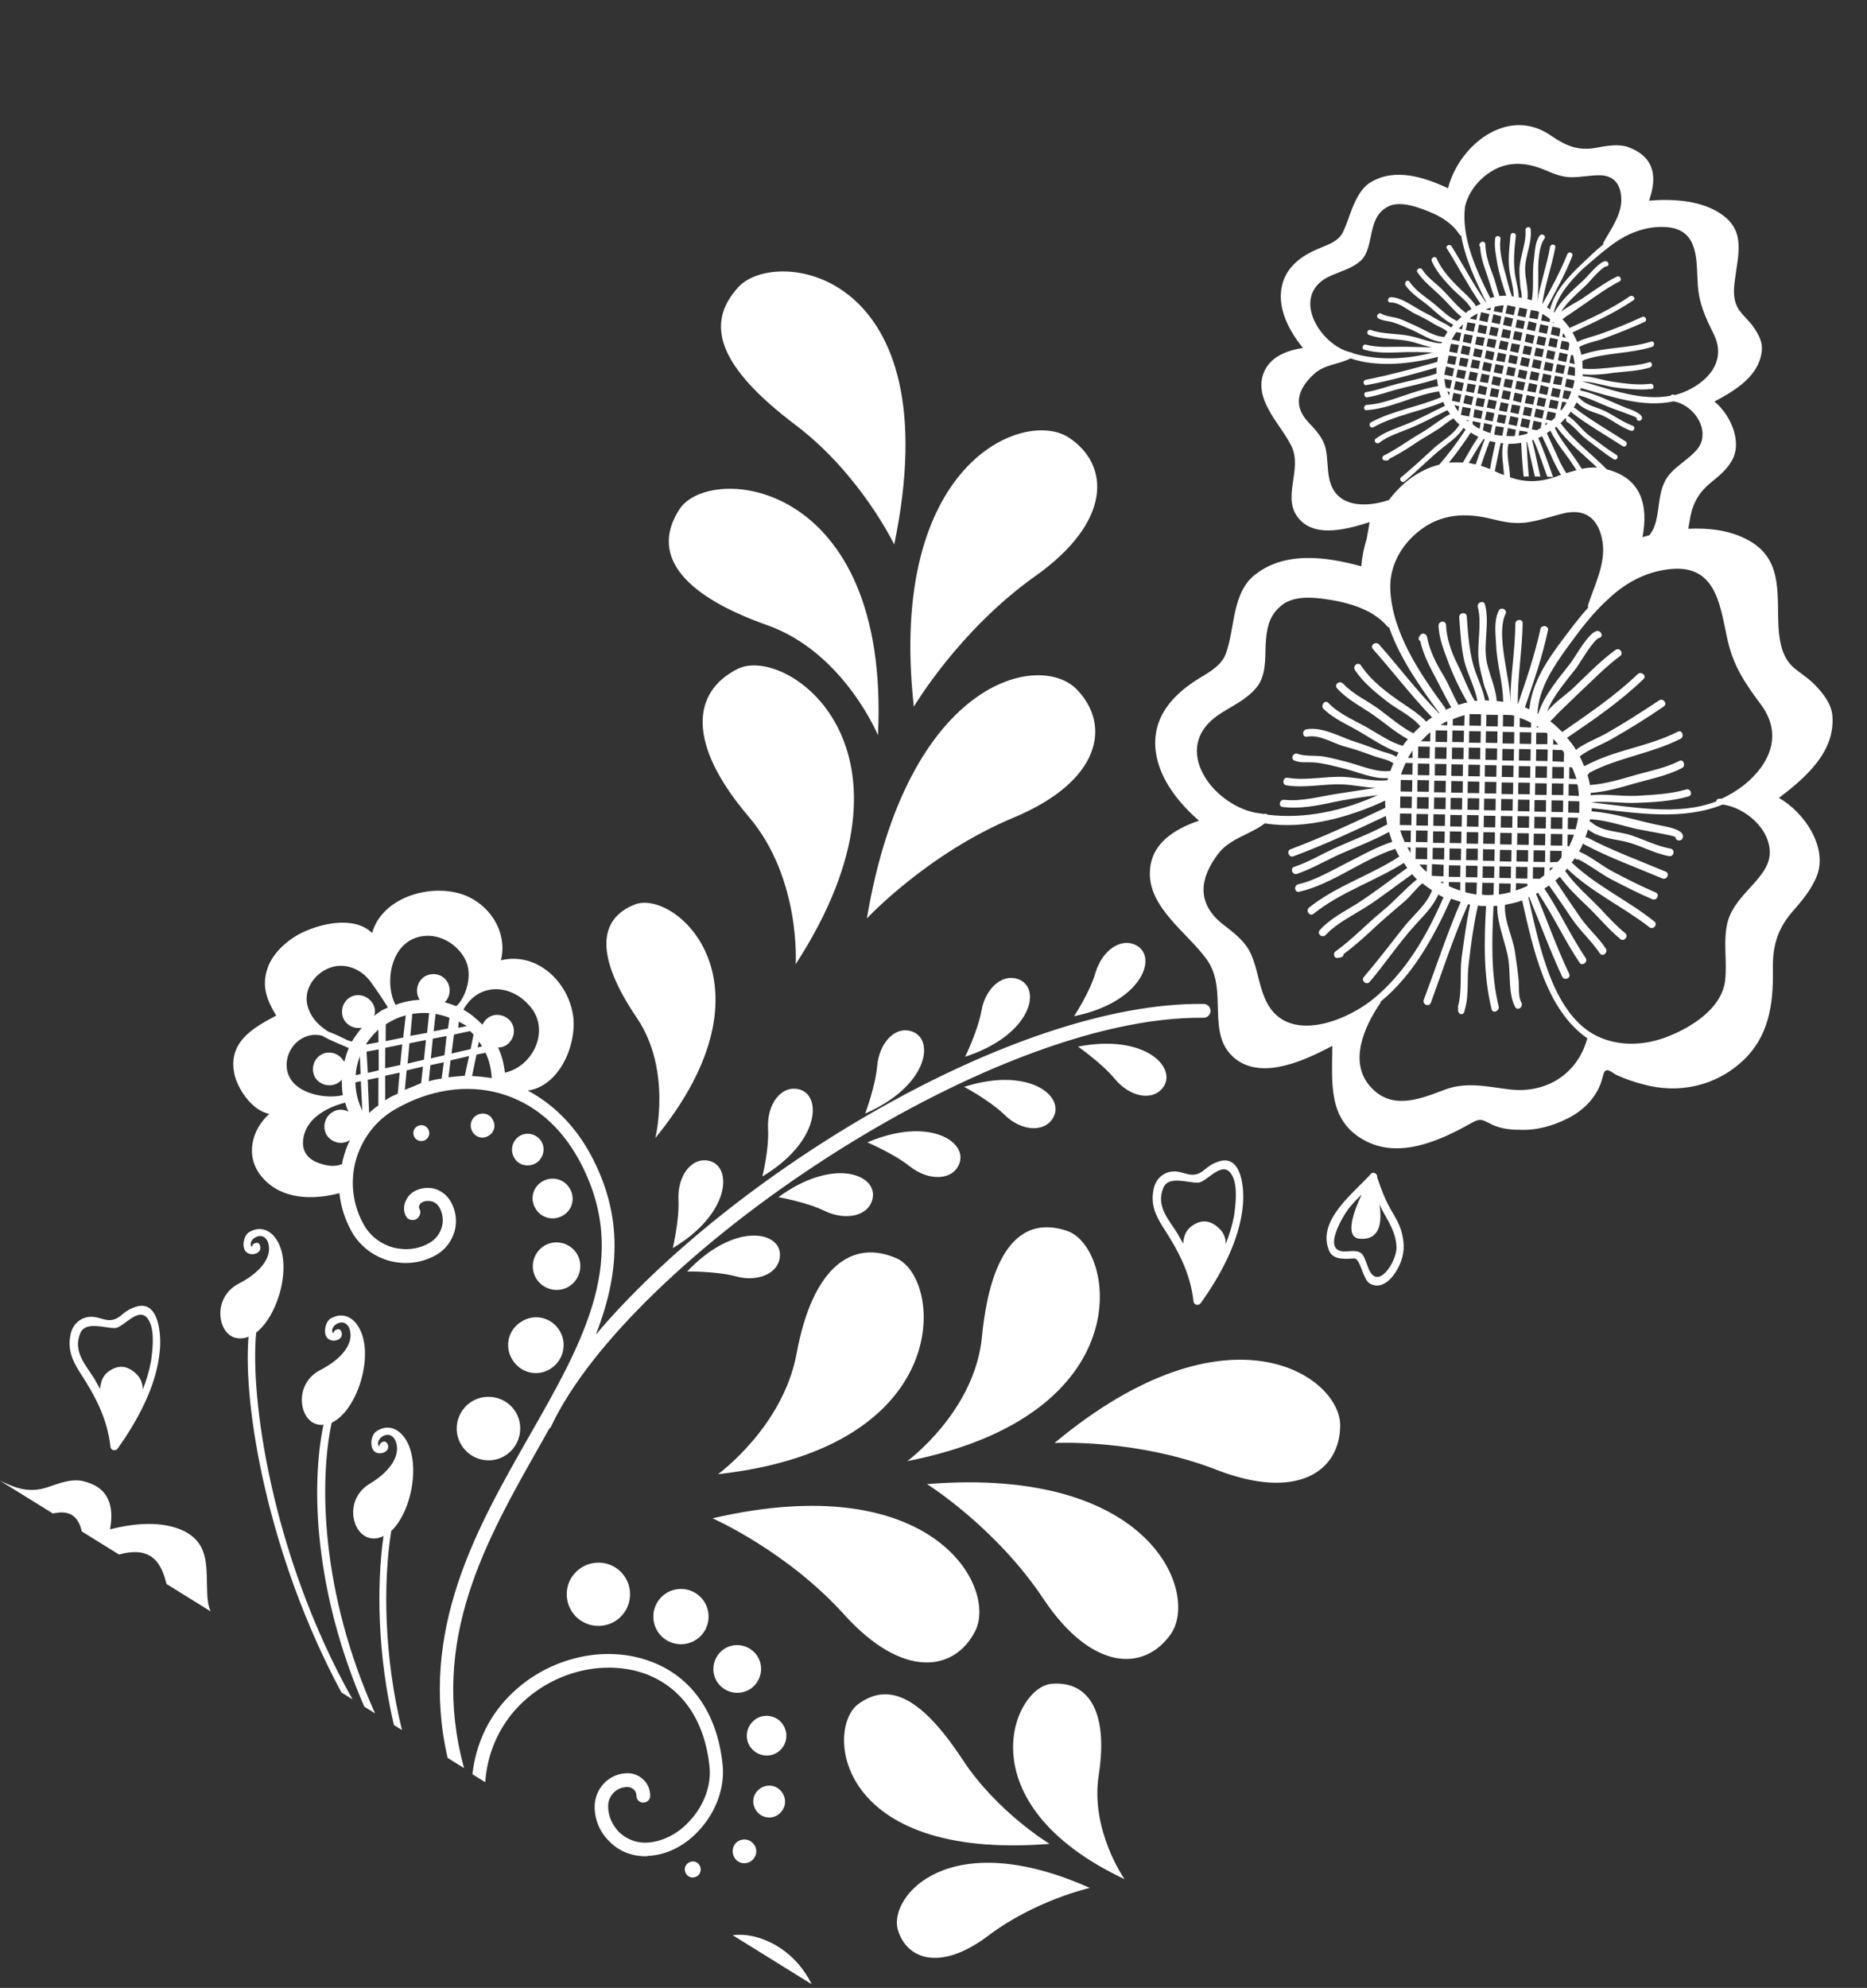 <?xml version="1.0" encoding="UTF-8"?> <svg xmlns="http://www.w3.org/2000/svg" width="404" height="430" viewBox="0 0 404 430" fill="none"><rect x="0" y="0" width="404" height="430" fill="#333333" stroke="none"/><path d="M290 308.33C290.053 297.68 265.871 280.77 228.186 312.125C228.186 312.125 245.814 311.164 263.197 317.912C280.652 324.705 289.972 318.289 290 308.33Z" fill="white"></path><path d="M253.318 353.509C259.497 344.844 249.503 317.08 200.6 321.02C200.6 321.02 215.55 330.391 225.855 345.952C236.278 361.486 247.572 361.636 253.318 353.509Z" fill="white"></path><path d="M263.733 251.226C262.464 251.648 261.648 252.15 260.562 253.089C257.856 255.341 256.214 253.114 253.609 253.413C251.431 253.675 249.939 255.269 249.583 257.468C248.995 260.529 250.047 262.895 251.627 265.386C254.931 270.459 257.563 275.316 258.266 281.496C258.342 282.349 259.441 282.527 259.892 281.799C263.957 276.056 268.27 268.451 268.942 260.704C269.267 257.58 268.884 249.583 263.733 251.226ZM265.249 269.097C265.254 267.789 264.786 266.593 263.757 265.652C261.844 263.861 259.819 263.714 257.709 265.329C256.55 266.222 256.119 267.568 256.025 269.02C255.668 268.295 255.193 267.598 254.837 266.873C252.856 263.73 250.077 260.898 251.751 256.897C252.922 254.197 257.186 255.934 259.274 255.817C261.243 255.729 264.774 250.36 266.741 254.502C267.839 256.795 267.371 260.637 267.043 262.953C266.66 265.034 266.014 267.051 265.249 269.097Z" fill="white"></path><path d="M296.6 253.969C292.956 258.059 284.833 264.007 287.616 270.57C288.54 272.655 291.19 272.282 293.042 272.221C294.395 272.153 294.856 276.772 296.429 277.647C299.577 279.398 302.295 275.339 303.185 272.766C304.012 270.457 303.851 268.443 303.18 266.112C302.675 264.488 301.771 263.021 300.939 261.598C299.679 259.406 298.817 257.057 298 254.636C298.143 253.918 297.124 253.286 296.6 253.969ZM294.28 267.95C298.711 268.279 299.079 264.274 298.502 260.49C298.658 260.889 298.859 261.215 299.015 261.614C300.431 264.206 302.128 266.669 302.185 269.828C302.259 272.797 298.061 279.566 296.054 274.19C294.881 271.044 294.906 270.353 291.375 270.684C285.566 271.113 290.757 262.742 292.013 261.203C292.836 260.202 293.732 259.245 294.655 258.407C293.185 261.426 290.684 267.735 294.28 267.95Z" fill="white"></path><path d="M172.21 91.978C186.202 102.569 193.501 117.778 193.501 117.778C205.829 58.404 167.943 53.353 159.839 62.034C152.287 70.15 155.661 79.499 172.21 91.978Z" fill="white"></path><path d="M166.125 135.271C182.551 141.123 189.986 159.037 189.986 159.037C192.695 103.473 153.535 100.153 147.043 110.135C141.002 119.39 146.526 128.358 166.125 135.271Z" fill="white"></path><path d="M231.313 94.665C221.667 88.28 191.893 100.052 197.745 152.861C197.745 152.861 207.492 136.33 224.029 124.615C240.565 112.899 240.304 100.643 231.313 94.665Z" fill="white"></path><path d="M187.216 240.864C200.595 235.052 202.313 225.132 197.567 223.197C193.857 221.703 190.248 225.411 189.803 230.678C189.401 235.064 187.216 240.864 187.216 240.864Z" fill="white"></path><path d="M230.93 266.258C221.195 262.942 214.365 269.894 212.481 289.184C210.923 305.35 196.325 316.051 196.325 316.051C247.168 306.057 241.411 269.834 230.93 266.258Z" fill="white"></path><path d="M188.86 259.017C189.668 253.975 180.231 250.341 168.441 258.953C168.441 258.953 174.537 260.012 178.475 261.95C183.231 264.193 188.229 262.959 188.86 259.017Z" fill="white"></path><path d="M148.696 275.029C148.696 275.029 154.897 274.944 159.14 276.063C164.202 277.489 168.906 275.266 168.774 271.254C168.584 266.198 158.664 264.48 148.696 275.029Z" fill="white"></path><path d="M251.792 235.053C254.646 230.776 247.611 223.592 233.277 226.393C233.277 226.393 238.41 229.979 241.182 233.311C244.501 237.384 249.57 238.311 251.792 235.053Z" fill="white"></path><path d="M228.001 241.565C230.345 236.972 222.461 230.672 208.631 235.097C208.631 235.097 214.098 237.983 217.314 241.085C220.976 244.767 226.216 245.094 228.001 241.565Z" fill="white"></path><path d="M207.564 251.768C209.499 247.022 201.09 241.405 187.683 247.099C187.683 247.099 193.42 249.549 196.862 252.287C200.913 255.505 206.115 255.405 207.564 251.768Z" fill="white"></path><path d="M153.543 251.124C149.709 250.157 146.564 254.254 146.809 259.546C147.025 263.912 145.584 269.973 145.584 269.973C158.078 262.502 158.505 252.387 153.543 251.124Z" fill="white"></path><path d="M164.966 254.48C177.459 247.009 177.887 236.894 172.925 235.631C169.09 234.664 165.946 238.761 166.191 244.053C166.479 248.464 164.966 254.48 164.966 254.48Z" fill="white"></path><path d="M159.567 144.709C149.725 149.692 148.548 160.854 162.023 176.667C173.345 189.936 172.177 208.561 172.177 208.561C202.417 161.907 170.134 139.369 159.567 144.709Z" fill="white"></path><path d="M233.012 149.134C224.966 140.819 196.289 146.921 187.584 198.665C187.584 198.665 200.599 184.665 219.356 176.845C238.112 169.026 240.566 156.942 233.012 149.134Z" fill="white"></path><path d="M220.824 212.02C217.295 210.234 213.267 213.481 212.368 218.668C211.584 223.02 208.844 228.576 208.844 228.576C222.719 224.079 225.417 214.364 220.824 212.02Z" fill="white"></path><path d="M267.523 229.186C273.467 233.577 282.476 229.287 288.294 226.243C288.268 234.088 287.252 242.226 295.121 246.601C302.771 250.841 311.69 246.697 318.504 242.86C320.533 241.7 321.008 242.397 322.963 243.307C324.773 244.127 326.826 244.392 328.75 244.376C332.464 244.563 336.019 243.542 339.246 241.915C342.309 240.388 344.96 237.9 346.256 234.673C346.545 234.045 346.75 233.064 346.965 232.391C347.477 230.592 348.734 231.976 349.726 232.49C351.608 233.355 353.508 234.03 355.425 234.513C363.15 236.683 371.152 234.993 377.079 229.498C382.753 224.248 383.736 217.299 383.637 209.982C383.52 204.971 384.442 201.209 387.76 197.321C389.867 194.898 391.974 192.476 393.179 189.394C395.518 183.185 390.398 175.676 384.949 172.6C390.698 168.203 397.17 162.642 396.507 154.773C396.28 152.214 394.52 150.014 392.87 148.286C391.54 146.856 389.793 145.773 388.254 144.516C385.613 142.274 385.047 138.799 384.845 135.549C384.501 127.979 385.755 120.593 377.851 116.599C374.104 114.679 369.69 114.159 365.323 114.374C365.403 113.92 365.484 113.465 365.564 113.011C366.087 109.405 367.195 106.968 369.992 104.57C371.82 103.084 373.604 101.67 374.75 99.66C377.132 95.493 374.397 89.665 371 86.854C375.531 84.423 380.777 81.327 381.256 75.678C381.386 73.844 380.427 72.14 379.405 70.7C378.629 69.514 377.482 68.601 376.661 67.487C375.029 65.568 375.065 63.071 375.393 60.755C376 55.387 377.853 50.287 372.81 46.556C368.45 43.348 362.139 42.962 356.829 43.398C358.591 38.444 358.14 34.133 352.648 31.937C350.312 30.992 347.645 31.555 345.258 31.991C341.312 32.667 338.729 31.469 335.471 29.247C326.279 22.942 315.696 31.396 313.341 40.719C308.176 38.322 301.904 36.247 296.613 39.416C294.538 40.65 293.475 43.014 292.593 45.087C291.891 46.869 291.38 48.668 290.487 50.433C289.522 52.152 287.573 52.858 285.814 53.581C281.145 55.423 277.415 58.35 277.161 63.635C276.967 67.848 279.315 72.025 281.941 75.266C278.039 75.87 274.123 77.473 273.121 81.689C271.924 87.195 277.288 92.033 279.456 96.501C281.98 101.695 276.982 107.968 281.337 112.483C284.983 116.356 291.857 114.37 296.373 112.938C296.151 114.11 295.955 115.4 295.733 116.572C295.131 118.517 294.721 120.479 294.573 122.504C286.921 120.38 277.729 119.114 271.185 124.63C268.596 126.854 267.664 130.307 267.03 133.442C266.522 136.049 266.205 138.674 265.315 141.247C264.425 143.819 261.906 145.281 259.669 146.614C253.68 150.258 249.186 155.231 250.092 162.545C250.858 168.462 254.998 173.649 259.451 177.519C254.21 179.308 249.082 182.377 248.831 188.47C248.423 196.279 256.995 201.796 261.055 207.437C266.054 214.165 260.578 223.972 267.523 229.186ZM326.704 235.65C321.718 235.077 317.401 233.912 312.541 235.736C307.119 237.816 301.136 240.152 296.597 235.12C291.739 229.79 295.216 222.07 298.639 217.037C298.729 216.892 298.774 216.819 298.792 216.628C305.735 210.956 310.354 202.533 313.984 194.404C314.729 194.664 315.402 194.88 316.074 195.095C313.094 202.015 310.741 209.223 308.096 216.25C307.7 217.214 309.174 217.926 309.57 216.962C309.615 216.889 309.615 216.889 309.615 216.889C309.615 216.889 309.615 216.889 309.66 216.817C312.231 209.744 314.585 202.536 317.638 195.662L317.683 195.589C317.874 195.607 317.947 195.652 318.137 195.669C317.288 199.476 316.821 203.318 316.28 207.115C315.865 210.385 316.424 214.36 315.509 217.622C315.419 217.768 315.52 217.931 315.547 218.049C315.502 218.121 315.502 218.121 315.53 218.239C315.324 219.221 316.416 219.898 316.858 218.861C316.948 218.716 316.892 218.48 316.983 218.334C317.925 215.19 317.387 211.832 317.802 208.562C318.304 204.339 318.852 200.043 319.809 195.899C320.381 195.952 320.953 196.004 321.57 195.984C321.152 203.485 320.969 210.93 322.757 218.287C323.006 219.348 324.529 218.68 324.307 217.736C322.575 210.616 322.831 203.215 323.186 195.978C323.495 195.968 323.731 195.913 323.994 195.975C323.881 199.734 325.902 204.112 326.423 207.66C326.851 210.546 326.386 215.196 327.876 217.833C328.405 218.766 329.727 217.772 329.198 216.838C328.567 215.742 328.687 213.599 328.646 212.364C328.457 210.232 328.15 208.126 327.843 206.021C327.377 202.709 325.403 199.066 325.673 195.706C326.925 195.475 328.177 195.243 329.374 194.776C331.679 204.873 334.405 218.354 343.524 224.614C343.479 224.687 343.479 224.686 343.434 224.759C341.264 232.484 334.388 236.585 326.704 235.65ZM316.202 72.022L315.809 73.794L314.11 73.446C314.426 72.936 314.787 72.354 315.103 71.844L316.202 72.022ZM315.673 71.089C315.971 70.77 316.269 70.451 316.568 70.132L316.39 71.232L315.673 71.089ZM319.273 69.996L318.88 71.767L317.181 71.419L317.529 69.72L319.273 69.996ZM318.025 68.92C318.234 68.746 318.487 68.501 318.768 68.372C319.094 68.171 319.42 67.971 319.746 67.77L319.461 69.205L318.025 68.92ZM322.271 67.924L321.878 69.696L320.106 69.303L320.499 67.531L322.271 67.924ZM321.477 66.928C321.876 66.773 322.23 66.69 322.629 66.534L322.459 67.134L321.477 66.928ZM338.966 98.534C339.759 99.529 340.39 100.626 341.138 101.694C340.385 101.933 339.678 102.099 338.925 102.338C338.45 101.64 338.094 100.915 337.664 100.145C336.667 98.015 335.715 95.812 334.718 93.682C334.926 93.509 335.207 93.381 335.415 93.208L335.461 93.135C336.503 95.192 337.698 96.84 338.966 98.534ZM336.394 92.605C336.557 92.505 336.72 92.404 336.81 92.259C336.81 92.259 336.883 92.304 336.838 92.377C339.301 95.718 342.569 98.249 345.612 101.143C344.54 101.083 343.379 101.169 342.317 101.418C341.77 100.675 341.34 99.905 340.793 99.163C339.369 97.07 337.737 95.151 336.567 92.813C336.539 92.695 336.467 92.65 336.394 92.605ZM334.526 90.742L334.919 88.97L336.691 89.363L336.486 90.344C336.232 90.59 336.024 90.763 335.771 91.009L334.526 90.742ZM334.91 91.584C334.747 91.685 334.657 91.831 334.539 91.858C334.494 91.931 334.376 91.959 334.331 92.031L334.456 91.504L334.91 91.584ZM322.863 78.671L322.469 80.443L320.698 80.05L321.091 78.278L322.863 78.671ZM321.279 77.488L321.627 75.789L323.398 76.182L323.005 77.954L321.279 77.488ZM323.768 78.024L324.161 76.252L325.933 76.645L325.585 78.344L323.768 78.024ZM325.397 79.135L325.004 80.906L323.232 80.513L323.625 78.741L325.397 79.135ZM326.696 76.715L328.468 77.108L328.12 78.807L326.348 78.414L326.696 76.715ZM324.889 81.742L324.496 83.514L322.724 83.121L323.117 81.349L324.889 81.742ZM325.912 81.067L326.306 79.295L328.005 79.643L327.611 81.415L325.912 81.067ZM332.5 87.671L332.893 85.899L334.592 86.247L334.199 88.019L332.5 87.671ZM334.129 88.782L333.736 90.554L331.964 90.16L332.357 88.389L334.129 88.782ZM331.594 88.319L331.201 90.09L329.502 89.742L329.895 87.971L331.594 88.319ZM329.965 87.208L330.358 85.436L332.13 85.829L331.782 87.528L329.965 87.208ZM328.987 87.81L328.594 89.582L326.822 89.189L327.17 87.49L328.987 87.81ZM327.403 86.627L327.751 84.928L329.523 85.321L329.129 87.093L327.403 86.627ZM330.473 84.6L330.867 82.829L332.638 83.222L332.29 84.921L330.473 84.6ZM330.937 82.066L331.33 80.294L333.102 80.687L332.753 82.386L330.937 82.066ZM330.031 82.713L329.638 84.485L327.866 84.092L328.214 82.393L330.031 82.713ZM328.402 81.603L328.75 79.904L330.522 80.297L330.129 82.069L328.402 81.603ZM328.91 78.995L329.303 77.223L331.075 77.617L330.682 79.388L328.91 78.995ZM327.424 82.205L327.03 83.977L325.331 83.629L325.679 81.93L327.424 82.205ZM326.96 84.74L326.567 86.512L324.868 86.163L325.261 84.392L326.96 84.74ZM326.452 87.347L326.059 89.119L324.36 88.771L324.753 86.999L326.452 87.347ZM325.989 89.882L325.596 91.654L323.897 91.306L324.245 89.607L325.989 89.882ZM325.408 92.444L325.087 94.261C324.515 94.209 323.87 94.111 323.343 93.986L323.664 92.169L325.408 92.444ZM326.431 91.769L326.825 89.997L328.596 90.39L328.203 92.162L326.431 91.769ZM328.015 92.953L327.775 94.315C327.158 94.335 326.54 94.356 325.968 94.303L326.316 92.604L328.015 92.953ZM328.966 92.232L329.359 90.46L331.131 90.853L330.738 92.625L328.966 92.232ZM330.55 93.416L330.515 93.797C329.88 94.008 329.218 94.101 328.628 94.24L328.806 93.14L330.55 93.416ZM331.849 90.996L333.621 91.389L333.353 92.634C333.072 92.762 332.791 92.89 332.582 93.063L331.483 92.886L331.849 90.996ZM335.107 88.179L335.5 86.407L337.272 86.801L336.924 88.5L335.107 88.179ZM335.57 85.644L335.964 83.873L337.735 84.266L337.342 86.038L335.57 85.644ZM336.079 83.037L336.472 81.265L338.171 81.613L337.823 83.312L336.079 83.037ZM335.128 83.758L334.78 85.457L333.008 85.064L333.401 83.292L335.128 83.758ZM333.544 82.574L333.937 80.802L335.709 81.195L335.361 82.894L333.544 82.574ZM334.007 80.039L334.4 78.268L336.172 78.661L335.824 80.36L334.007 80.039ZM334.515 77.432L334.863 75.733L336.562 76.081L336.169 77.853L334.515 77.432ZM333.61 78.08L333.217 79.852L331.445 79.458L331.838 77.686L333.61 78.08ZM331.981 76.969L332.374 75.197L334.073 75.545L333.725 77.244L331.981 76.969ZM332.444 74.434L332.837 72.662L334.609 73.056L334.216 74.827L332.444 74.434ZM331.538 75.082L331.145 76.854L329.446 76.506L329.839 74.734L331.538 75.082ZM329.954 73.898L330.302 72.199L332.074 72.592L331.681 74.364L329.954 73.898ZM328.931 74.574L328.538 76.345L326.766 75.952L327.114 74.253L328.931 74.574ZM327.347 73.39L327.74 71.618L329.439 71.966L329.046 73.738L327.347 73.39ZM326.441 74.038L326.048 75.809L324.276 75.416L324.67 73.644L326.441 74.038ZM324.812 72.927L325.206 71.155L326.977 71.548L326.629 73.247L324.812 72.927ZM323.834 73.529L323.441 75.301L321.669 74.908L322.017 73.209L323.834 73.529ZM320.443 77.373L318.744 77.025L319.092 75.326L320.864 75.719L320.443 77.373ZM322.205 72.418L322.598 70.647L324.297 70.995L323.904 72.766L322.205 72.418ZM321.299 73.066L320.906 74.838L319.207 74.49L319.555 72.791L321.299 73.066ZM319.715 71.882L320.063 70.184L321.835 70.577L321.487 72.276L319.715 71.882ZM318.692 72.558L318.299 74.33L316.527 73.936L316.875 72.238L318.692 72.558ZM318.229 75.093L317.836 76.864L316.064 76.471L316.457 74.699L318.229 75.093ZM317.766 77.627L317.372 79.399L315.673 79.051L316.021 77.352L317.766 77.627ZM317.257 80.235L316.864 82.007L315.092 81.613L315.44 79.914L317.257 80.235ZM318.208 79.514L318.601 77.742L320.3 78.09L319.952 79.789L318.208 79.514ZM319.792 80.698L319.399 82.47L317.7 82.121L318.093 80.35L319.792 80.698ZM319.329 83.233L318.936 85.004L317.237 84.656L317.585 82.957L319.329 83.233ZM320.234 82.585L320.628 80.813L322.327 81.161L321.979 82.86L320.234 82.585ZM321.818 83.768L321.47 85.467L319.698 85.074L320.092 83.302L321.818 83.768ZM321.355 86.303L320.962 88.075L319.263 87.727L319.611 86.028L321.355 86.303ZM322.334 85.7L322.727 83.929L324.426 84.277L324.078 85.976L322.334 85.7ZM323.89 86.766L323.497 88.538L321.725 88.145L322.118 86.373L323.89 86.766ZM323.382 89.374L322.988 91.145L321.289 90.797L321.683 89.026L323.382 89.374ZM322.918 91.908L322.525 93.68C321.925 93.51 321.443 93.312 320.889 93.069L321.147 91.515L322.918 91.908ZM321.023 94.966C321.095 95.011 321.168 95.056 321.286 95.028C320.584 96.81 319.955 98.637 319.326 100.464C318.799 100.339 318.345 100.259 317.818 100.134C318.856 98.459 319.867 96.667 321.023 94.966ZM322.368 95.397C322.777 95.549 323.158 95.584 323.613 95.665C323.202 97.627 322.718 99.544 322.426 101.479C321.798 101.191 321.126 100.975 320.453 100.76C321.037 99.005 321.666 97.178 322.368 95.397ZM324.712 95.842C324.902 95.86 325.093 95.877 325.284 95.895C324.783 98.003 325.319 100.552 325.462 102.758C324.79 102.542 324.162 102.254 323.462 101.92C323.873 99.958 324.256 97.877 324.712 95.842ZM326.428 95.999C327.309 96.042 328.28 95.939 329.178 95.79C329.277 98.069 329.431 100.583 329.703 103.069C330.085 103.104 330.439 103.021 330.82 103.056C330.565 100.379 330.456 97.792 330.34 95.704L330.312 95.586L330.43 95.559C331.011 98.035 331.547 100.584 332.127 103.061C332.509 103.096 332.935 103.058 333.317 103.093C332.709 100.499 332.218 97.876 331.565 95.355C331.565 95.355 331.492 95.31 331.537 95.237C331.655 95.209 331.773 95.182 331.818 95.109C331.818 95.109 331.773 95.182 331.846 95.227C332.998 97.756 333.825 100.486 334.815 103.115C335.196 103.15 335.696 103.157 336.077 103.192C335.032 100.327 334.105 97.434 332.852 94.742C333.133 94.614 333.414 94.486 333.695 94.358C334.564 96.207 335.433 98.056 336.229 99.86C336.714 100.866 337.243 101.799 337.773 102.732C337.42 102.815 337.021 102.971 336.74 103.099C333.004 104.411 329.935 104.322 326.763 103.261C326.709 100.91 325.837 98.253 326.428 95.999ZM337.905 88.705L337.642 88.642L338.035 86.871L339.016 87.076C338.655 87.658 338.294 88.24 337.905 88.705ZM338.105 86.108L338.453 84.409L340.006 84.666C339.836 85.266 339.593 85.821 339.35 86.376L338.105 86.108ZM338.641 83.618L338.989 81.919L340.688 82.267C340.635 82.839 340.465 83.439 340.295 84.039L338.641 83.618ZM339.149 81.011L339.542 79.239L340.787 79.507C340.807 80.124 340.828 80.742 340.775 81.314L339.149 81.011ZM339.612 78.476L339.96 76.777L340.415 76.857C340.553 77.447 340.646 78.109 340.739 78.772L339.612 78.476ZM338.707 79.124L338.314 80.896L336.542 80.502L336.935 78.731L338.707 79.124ZM337.123 77.94L337.471 76.241L339.243 76.634L338.895 78.333L337.123 77.94ZM337.586 75.406L337.934 73.707L339.37 73.992C339.47 74.155 339.57 74.318 339.598 74.436L339.358 75.799L337.586 75.406ZM338.049 72.871L338.237 72.08C338.31 72.126 338.337 72.243 338.41 72.289C338.583 72.497 338.712 72.778 338.84 73.059L338.049 72.871ZM336.795 75.218L335.024 74.825L335.417 73.053L337.116 73.401L336.795 75.218ZM335.56 72.335L335.908 70.636L337.416 70.967C337.489 71.012 337.589 71.175 337.662 71.22L337.404 72.773L335.56 72.335ZM336.023 69.8L336.04 69.61C336.186 69.7 336.213 69.818 336.359 69.908L336.023 69.8ZM334.724 72.22L332.952 71.827L333.3 70.128L335.072 70.521L334.724 72.22ZM333.488 69.337L333.774 67.902C334.283 68.218 334.865 68.579 335.403 69.013L335.305 69.658L333.488 69.337ZM332.51 69.94L332.162 71.639L330.39 71.246L330.783 69.474L332.51 69.94ZM330.926 68.756L331.274 67.057L332.637 67.297C332.782 67.388 332.855 67.433 333.046 67.45L332.743 69.076L330.926 68.756ZM329.975 69.477L329.627 71.176L327.928 70.828L328.276 69.129L329.975 69.477ZM328.391 68.293L328.784 66.521L330.483 66.869L330.09 68.641L328.391 68.293ZM327.413 68.896L327.02 70.667L325.248 70.274L325.641 68.502L327.413 68.896ZM325.784 67.785L326.177 66.013L327.949 66.406L327.556 68.178L325.784 67.785ZM324.878 68.433L324.53 70.132L322.758 69.738L323.152 67.966L324.878 68.433ZM323.249 67.322L323.454 66.34C324.044 66.202 324.707 66.109 325.369 66.016L325.066 67.642L323.249 67.322ZM315.694 74.629L315.301 76.401L313.602 76.053L313.95 74.354L315.694 74.629ZM315.231 77.164L314.838 78.936L313.139 78.588L313.487 76.889L315.231 77.164ZM314.65 79.726L314.302 81.425L312.53 81.032L312.923 79.26L314.65 79.726ZM314.187 82.261L313.794 84.033L312.885 83.873C312.747 83.283 312.581 82.575 312.561 81.958L314.187 82.261ZM313.724 84.796L313.536 85.586C313.408 85.305 313.325 84.951 313.197 84.671L313.724 84.796ZM314.977 82.449L316.749 82.842L316.356 84.614L314.584 84.221L314.977 82.449ZM316.213 85.332L315.865 87.031L314.166 86.683L314.514 84.984L316.213 85.332ZM315.75 87.866L315.572 88.965C315.326 88.712 315.125 88.386 314.924 88.06C314.824 87.897 314.796 87.779 314.696 87.616L315.75 87.866ZM317.049 85.447L318.821 85.84L318.427 87.612L316.656 87.219L317.049 85.447ZM318.285 88.329L317.891 90.101L316.192 89.753C316.192 89.753 316.192 89.753 316.12 89.708L316.468 88.009L318.285 88.329ZM317.776 90.937L317.714 91.2C317.568 91.11 317.468 90.947 317.249 90.812L317.776 90.937ZM319.075 88.517L320.847 88.91L320.499 90.609L318.8 90.261L319.075 88.517ZM320.384 91.445L320.189 92.735C319.707 92.537 319.197 92.221 318.806 91.877C318.733 91.832 318.705 91.714 318.632 91.669L318.685 91.097L320.384 91.445ZM318.267 93.559C318.849 93.92 319.359 94.236 319.913 94.479C318.712 96.254 317.656 98.119 316.556 100.056C315.484 99.997 314.485 99.982 313.514 100.085C315.205 98.009 316.795 95.77 318.267 93.559ZM307.455 114.569C312.001 111.14 317.175 110.922 322.445 112.174C325.417 112.908 327.979 113.489 331.073 112.888C333.768 112.443 336.279 111.48 338.946 110.917C343.601 110.075 346.089 112.726 346.786 117.29C347.483 121.854 345.048 126.593 343.665 130.774C343.602 131.038 343.585 131.228 343.685 131.391C341.759 133.523 339.961 135.935 338.253 138.202C334.882 142.662 331.459 147.695 330.935 153.416C330.598 153.309 330.307 153.128 329.971 153.02C331.858 147.539 333.745 142.058 334.96 136.361C335.21 135.307 333.539 135.077 333.334 136.058C332.136 141.564 330.294 146.973 328.452 152.381C328.332 146.562 329.418 140.584 329.489 134.783C329.503 133.784 327.915 133.908 327.9 134.906C327.875 140.635 326.806 146.422 326.826 152.078C326.797 149.037 326.134 146.207 325.678 143.203C325.205 140.39 324.47 135.4 325.787 132.789C326.255 131.871 324.782 131.159 324.313 132.077C323.223 134.324 323.623 137.091 323.749 139.488C323.909 143.618 325.231 147.662 325.273 151.82C324.819 151.74 324.364 151.66 323.865 151.653C323.746 148.757 322.046 145.486 321.618 142.6C321.059 138.626 322.352 134.59 321.322 130.726C321.027 129.737 319.55 130.333 319.771 131.276C320.718 134.786 319.599 139.03 319.957 142.679C320.135 144.503 320.641 146.126 321.055 147.895C321.332 149.074 322.063 150.334 322.221 151.541C321.913 151.551 321.649 151.488 321.34 151.498C321.016 149.584 320.119 147.617 319.441 145.785C317.956 141.841 317.696 137.548 317.39 133.327C317.332 132.284 315.699 132.48 315.757 133.524C316.004 136.701 316.161 140.023 316.88 143.089C317.589 145.846 319.206 148.764 319.679 151.577C319.489 151.559 319.371 151.587 319.135 151.642C317.673 149.124 316.601 146.14 315.302 143.521C314.031 141.02 313.004 137.964 312.912 135.186C312.854 134.142 311.266 134.266 311.279 135.383C311.415 138.088 312.35 140.481 313.312 142.993C314.385 145.976 315.939 149.157 317.529 151.957C316.867 152.05 316.232 152.261 315.597 152.472C314.437 150.442 313.63 148.33 312.47 146.3C310.863 143.691 309.391 140.864 308.79 137.77C308.597 136.945 307.688 136.784 307.237 137.512C307.192 137.585 307.147 137.658 307.102 137.731C306.831 138.167 307.032 138.494 307.323 138.674C307.848 140.915 308.8 143.118 309.915 145.22C311.332 147.811 312.585 150.503 314.046 153.022C313.648 153.178 313.249 153.334 312.805 153.562C312.822 153.371 312.794 153.254 312.694 153.091C307.321 145.828 301.224 136.807 300.846 127.503C300.628 122.329 303.326 117.653 307.455 114.569ZM331.324 160.914L328.827 160.878L328.864 158.381L331.361 158.417L331.324 160.914ZM332.527 157.024C332.673 157.114 332.891 157.25 333.037 157.34L332.537 157.333L332.527 157.024ZM338.369 168.407L335.872 168.37L335.908 165.873L338.405 165.91L338.369 168.407ZM335.4 186.52L335.437 184.023L337.934 184.06L337.884 185.44C337.658 185.804 337.36 186.123 337.061 186.442L335.4 186.52ZM336.103 187.662C335.895 187.835 335.805 187.981 335.597 188.154C335.552 188.227 335.389 188.327 335.343 188.4L335.368 187.71L336.103 187.662ZM313.165 158.019L313.129 160.515L310.632 160.479L310.668 157.982L313.165 158.019ZM311.699 156.807C312.189 156.506 312.678 156.205 313.195 156.021L313.152 156.902L311.699 156.807ZM317.79 164.212L317.827 161.715L320.324 161.752L320.287 164.249L317.79 164.212ZM320.255 165.438L320.218 167.935L317.721 167.898L317.758 165.402L320.255 165.438ZM316.674 164.225L314.177 164.189L314.213 161.692L316.71 161.728L316.674 164.225ZM316.569 165.37L316.532 167.866L314.035 167.83L314.072 165.333L316.569 165.37ZM316.545 168.983L316.508 171.48L314.012 171.443L314.048 168.946L316.545 168.983ZM317.617 169.043L320.113 169.079L320.077 171.576L317.58 171.54L317.617 169.043ZM321.303 169.111L323.8 169.148L323.763 171.645L321.266 171.608L321.303 169.111ZM320.09 172.693L320.053 175.19L317.556 175.153L317.593 172.656L320.09 172.693ZM321.161 172.753L323.658 172.789L323.622 175.286L321.125 175.249L321.161 172.753ZM324.848 172.821L327.344 172.858L327.308 175.355L324.811 175.318L324.848 172.821ZM323.59 176.475L323.553 178.972L321.056 178.936L321.093 176.439L323.59 176.475ZM324.779 176.508L327.276 176.544L327.239 179.041L324.742 179.004L324.779 176.508ZM328.392 176.531L330.889 176.568L330.853 179.064L328.356 179.028L328.392 176.531ZM327.134 180.185L327.098 182.682L324.601 182.645L324.637 180.149L327.134 180.185ZM327.066 183.872L327.029 186.368L324.532 186.332L324.569 183.835L327.066 183.872ZM328.324 180.217L330.821 180.254L330.784 182.751L328.287 182.714L328.324 180.217ZM331.892 180.314L334.389 180.35L334.352 182.847L331.855 182.81L331.892 180.314ZM331.997 179.169L332.034 176.673L334.53 176.709L334.494 179.206L331.997 179.169ZM332.021 175.556L332.057 173.059L334.554 173.096L334.517 175.592L332.021 175.556ZM330.949 175.496L328.452 175.46L328.489 172.963L330.986 172.999L330.949 175.496ZM328.521 171.773L328.557 169.277L331.054 169.313L331.018 171.81L328.521 171.773ZM327.404 171.786L324.907 171.75L324.944 169.253L327.441 169.29L327.404 171.786ZM324.976 168.064L325.013 165.567L327.509 165.603L327.473 168.1L324.976 168.064ZM323.787 168.031L321.29 167.995L321.326 165.498L323.823 165.535L323.787 168.031ZM321.431 164.354L321.468 161.857L323.965 161.893L323.928 164.39L321.431 164.354ZM321.5 160.667L321.537 158.171L324.033 158.207L323.997 160.704L321.5 160.667ZM320.383 160.68L317.887 160.644L317.923 158.147L320.42 158.184L320.383 160.68ZM316.742 160.539L314.245 160.502L314.282 158.006L316.779 158.042L316.742 160.539ZM312.987 164.157L310.49 164.12L310.527 161.623L313.024 161.66L312.987 164.157ZM313 165.273L312.964 167.77L310.467 167.733L310.503 165.237L313 165.273ZM312.859 168.914L312.822 171.411L310.325 171.375L310.362 168.878L312.859 168.914ZM312.835 172.528L312.799 175.025L310.302 174.988L310.338 172.491L312.835 172.528ZM313.907 172.588L316.404 172.624L316.367 175.121L313.87 175.084L313.907 172.588ZM316.335 176.31L316.298 178.807L313.802 178.771L313.838 176.274L316.335 176.31ZM317.452 176.297L319.948 176.334L319.912 178.831L317.415 178.794L317.452 176.297ZM319.88 180.02L319.843 182.517L317.346 182.48L317.383 179.984L319.88 180.02ZM320.996 180.007L323.493 180.044L323.457 182.541L320.96 182.504L320.996 180.007ZM323.424 183.73L323.388 186.227L320.891 186.19L320.928 183.693L323.424 183.73ZM323.356 187.416L323.319 189.913L320.822 189.877L320.859 187.38L323.356 187.416ZM324.472 187.403L326.969 187.44L326.933 189.937L324.436 189.9L324.472 187.403ZM328.182 183.858L330.679 183.895L330.643 186.392L328.146 186.355L328.182 183.858ZM331.869 183.927L334.365 183.964L334.329 186.461L331.832 186.424L331.869 183.927ZM335.578 180.382L338.075 180.419L338.039 182.916L335.542 182.879L335.578 180.382ZM335.565 179.266L335.602 176.769L338.099 176.805L338.062 179.302L335.565 179.266ZM335.707 175.625L335.743 173.128L338.24 173.164L338.204 175.661L335.707 175.625ZM335.775 171.938L335.812 169.442L338.309 169.478L338.272 171.975L335.775 171.938ZM334.659 171.951L332.162 171.915L332.199 169.418L334.695 169.455L334.659 171.951ZM332.231 168.229L332.267 165.732L334.764 165.768L334.727 168.265L332.231 168.229ZM331.114 168.242L328.617 168.205L328.654 165.708L331.151 165.745L331.114 168.242ZM328.686 164.519L328.722 162.022L331.219 162.058L331.183 164.555L328.686 164.519ZM327.569 164.532L325.072 164.495L325.109 161.998L327.606 162.035L327.569 164.532ZM325.141 160.809L325.178 158.312L327.674 158.349L327.638 160.845L325.141 160.809ZM325.21 157.123L325.246 154.626L327.126 154.683C327.317 154.7 327.462 154.791 327.653 154.808L327.589 157.187L325.21 157.123ZM324.093 157.136L321.596 157.099L321.633 154.602L324.13 154.639L324.093 157.136ZM320.452 156.994L317.955 156.958L317.992 154.461L320.489 154.497L320.452 156.994ZM316.839 156.971L314.342 156.934L314.391 155.554C315.189 155.242 316.105 154.903 316.93 154.71L316.839 156.971ZM309.346 164.015L306.849 163.979L306.886 161.482L309.383 161.518L309.346 164.015ZM309.314 165.205L309.277 167.701L306.781 167.665L306.817 165.168L309.314 165.205ZM309.218 168.773L309.181 171.27L306.684 171.233L306.721 168.736L309.218 168.773ZM309.149 172.459L309.112 174.956L306.616 174.919L306.652 172.423L309.149 172.459ZM309.008 176.1L308.971 178.597L306.474 178.561L306.511 176.064L309.008 176.1ZM310.197 176.132L312.694 176.169L312.657 178.666L310.16 178.629L310.197 176.132ZM312.625 179.855L312.589 182.352L310.092 182.315L310.128 179.819L312.625 179.855ZM313.742 179.842L316.239 179.879L316.202 182.376L313.705 182.339L313.742 179.842ZM316.17 183.565L316.133 186.062L313.637 186.025L313.673 183.528L316.17 183.565ZM317.287 183.552L319.783 183.589L319.747 186.085L317.25 186.049L317.287 183.552ZM319.715 187.275L319.678 189.772L317.181 189.735L317.218 187.238L319.715 187.275ZM319.573 190.916L319.491 193.486C318.656 193.37 317.865 193.183 317.075 192.995L317.076 190.879L319.573 190.916ZM320.763 190.948L323.259 190.985L323.178 193.554C322.325 193.63 321.517 193.633 320.681 193.518L320.763 190.948ZM324.404 191.09L326.901 191.126L326.844 193.006C326.018 193.199 325.193 193.393 324.34 193.468L324.404 191.09ZM328.004 189.996L328.041 187.5L330.538 187.536L330.501 190.033L328.004 189.996ZM330.514 191.15L330.507 191.649C329.664 192.033 328.866 192.345 327.995 192.611L328.062 191.04L330.514 191.15ZM331.727 187.568L334.224 187.605L334.139 189.366C333.768 189.64 333.442 189.841 333.189 190.087L331.69 190.065L331.727 187.568ZM339.183 183.021L339.219 180.524L340.6 180.573C340.294 181.392 339.943 182.283 339.564 183.056L339.183 183.021ZM339.252 179.334L339.288 176.838L341.476 176.884C341.361 177.72 341.173 178.511 340.94 179.374L339.252 179.334ZM339.348 175.766L339.384 173.269L341.763 173.333C341.766 174.141 341.724 175.022 341.727 175.83L339.348 175.766ZM339.417 172.08L339.453 169.583L341.333 169.64C341.526 170.465 341.602 171.319 341.678 172.172L339.417 172.08ZM339.558 168.439L339.595 165.942L340.167 165.994C340.551 166.837 340.863 167.635 341.129 168.506L339.558 168.439ZM335.94 164.684L335.977 162.187L338.047 162.261C338.221 162.47 338.394 162.678 338.449 162.914L338.392 164.793L335.94 164.684ZM336.082 161.043L336.114 159.853C336.187 159.898 336.332 159.989 336.36 160.107C336.679 160.405 336.88 160.731 337.199 161.03L336.082 161.043ZM334.906 162.127L334.869 164.624L332.372 164.587L332.409 162.091L334.906 162.127ZM332.396 160.974L332.432 158.477L334.548 158.479C334.693 158.569 334.839 158.659 334.866 158.777L334.82 160.965L332.396 160.974ZM328.851 157.264L328.88 155.267C329.698 155.572 330.589 155.923 331.317 156.375L331.303 157.373L328.851 157.264ZM309.517 158.377L309.488 160.374L307.49 160.345C307.789 160.026 308.087 159.707 308.34 159.461C308.684 159.069 309.1 158.723 309.517 158.377ZM305.66 163.946L304.661 163.932C304.977 163.422 305.293 162.913 305.654 162.33L305.66 163.946ZM305.673 165.063L305.636 167.56L303.14 167.523C303.445 166.705 303.751 165.887 304.175 165.041L305.673 165.063ZM305.604 168.749L305.568 171.246L303.071 171.21L303.107 168.713L305.604 168.749ZM305.508 172.318L305.471 174.815L302.975 174.778L303.011 172.281L305.508 172.318ZM305.439 176.004L305.403 178.501L302.906 178.464L302.942 175.967L305.439 176.004ZM305.298 179.645L305.261 182.142L303.954 182.137C303.57 181.294 303.258 180.497 302.992 179.626L305.298 179.645ZM305.229 183.331L305.242 184.448C304.968 184.077 304.813 183.678 304.539 183.307L305.229 183.331ZM306.378 182.129L306.414 179.632L308.911 179.669L308.875 182.165L306.378 182.129ZM308.843 183.355L308.806 185.852L306.309 185.815L306.346 183.318L308.843 183.355ZM308.774 187.041L308.707 188.612C308.315 188.268 307.924 187.925 307.577 187.508C307.404 187.3 307.303 187.137 307.085 187.002L308.774 187.041ZM309.995 185.884L310.032 183.387L312.529 183.424L312.492 185.92L309.995 185.884ZM312.387 187.065L312.351 189.561L309.899 189.452C309.899 189.452 309.899 189.452 309.826 189.407L309.863 186.91L312.387 187.065ZM312.319 190.751L312.284 191.132C312.065 190.997 311.847 190.862 311.629 190.726L312.319 190.751ZM313.532 187.17L316.028 187.206L315.992 189.703L313.495 189.666L313.532 187.17ZM316.005 190.82L315.993 192.626C315.13 192.393 314.357 192.015 313.539 191.709L313.508 190.783L316.005 190.82ZM382.949 184.763C382.815 187.905 379.91 190.639 377.939 192.843C376.311 194.656 374.576 196.804 373.894 199.204C372.729 203.52 373.825 207.929 373.277 212.225C372.499 218.192 365.977 222.21 360.909 224.207C356.24 226.049 351.093 226.385 346.42 224.495C335.891 220.183 333.029 203.996 330.734 194.208L330.706 194.09C330.751 194.018 330.824 194.063 330.869 193.99C333.268 199.71 335.386 205.559 338.021 211.224C338.433 212.185 339.983 211.634 339.571 210.673C336.891 205.081 334.818 199.16 332.42 193.44C332.42 193.44 332.347 193.395 332.392 193.322C332.555 193.221 332.673 193.194 332.836 193.093C332.836 193.093 332.909 193.139 332.864 193.211C336.113 198.048 338.547 203.387 341.796 208.223C342.371 209.084 343.693 208.09 343.118 207.229C339.869 202.393 337.435 197.054 334.186 192.217C334.512 192.016 334.883 191.742 335.209 191.542C336.806 193.842 338.476 196.187 340.028 198.561C341.853 201.305 344.348 203.457 346.174 206.201C346.749 207.062 348.026 206.14 347.496 205.207C345.944 202.834 343.768 200.981 342.098 198.635C340.227 195.963 338.402 193.219 336.576 190.475C336.83 190.229 337.201 189.955 337.454 189.709L337.499 189.636C337.499 189.636 337.499 189.636 337.572 189.681C339.315 192.072 341.401 194.071 343.56 196.115C345.965 198.413 348.071 201.029 350.612 203.108C351.395 203.795 352.471 202.548 351.688 201.86C349.684 200.215 347.934 198.324 346.185 196.433C343.724 193.899 341.011 191.612 338.894 188.687C338.867 188.569 338.721 188.479 338.648 188.434C338.856 188.26 338.992 188.042 339.127 187.824L339.155 187.942C344.384 192.998 351.213 196.124 356.921 200.571C357.75 201.185 358.781 200.011 357.997 199.323C352.334 194.804 345.505 191.678 340.231 186.694C340.158 186.649 340.158 186.649 340.085 186.604C340.311 186.24 340.609 185.921 340.79 185.63C340.963 185.838 341.254 186.018 341.535 185.89C344 187.116 346.222 188.897 348.641 190.196C351.543 191.693 354.517 193.235 357.554 194.513C358.517 194.909 359.229 193.436 358.266 193.04C355.229 191.761 352.327 190.265 349.353 188.723C346.743 187.406 344.466 185.39 341.693 184.174C342.054 183.592 342.342 182.964 342.585 182.409C342.613 182.527 342.759 182.618 342.904 182.708C348.298 185.549 354.143 187.662 359.735 190.02C360.699 190.416 361.411 188.943 360.447 188.547C354.855 186.188 349.01 184.075 343.616 181.235C343.398 181.099 343.28 181.127 343.044 181.182C343.214 180.582 343.458 180.028 343.628 179.428C345.676 181 348.256 181.391 350.791 181.854C354.424 182.495 357.582 184.553 361.216 185.194C362.242 185.327 362.5 183.774 361.519 183.568C358.53 183.025 355.774 181.618 352.938 180.666C350.102 179.714 346.807 179.989 344.385 177.882C344.239 177.792 344.094 177.701 343.976 177.729C343.993 177.538 344.011 177.347 344.101 177.202C344.174 177.247 344.174 177.247 344.292 177.219C347.579 177.444 350.752 178.504 353.914 179.255C354.777 179.488 362.471 180.732 362.554 181.086C362.612 182.13 364.201 182.006 364.188 180.89C364.182 179.274 360.076 178.743 359.022 178.493C354.262 177.556 349.453 175.885 344.64 175.52C344.522 175.548 344.449 175.503 344.404 175.576C344.467 175.312 344.411 175.076 344.474 174.813C354.301 175.868 364.031 177.567 372.779 174.023C377.53 174.651 383.22 179.288 382.949 184.763ZM362.376 123.027C371.799 122.622 372.322 132.017 373.898 138.738C375.198 144.281 377.744 147.976 381.101 152.476C385.854 158.951 382.953 165.416 377.231 169.931C375.701 171.098 374.116 172.03 372.548 172.771C372.357 172.753 372.166 172.736 372.048 172.763C371.622 172.801 371.414 172.974 371.379 173.356C362.929 176.582 353.234 174.5 344.243 173.561C347.392 173.196 350.953 173.791 354.157 173.662C357.861 173.54 361.846 173.29 365.401 172.269C366.389 171.975 365.839 170.425 364.806 170.792C361.368 171.784 357.547 171.934 353.988 172.146C350.784 172.276 347.341 171.652 344.192 172.018C344.209 171.827 344.182 171.709 344.199 171.518C347.376 171.271 350.414 170.434 353.498 169.524C357.053 168.504 360.691 167.837 363.963 166.137C364.851 165.68 364.301 164.13 363.413 164.587C360.467 166.086 357.256 166.715 354.099 167.579C350.78 168.544 347.533 169.554 344.048 169.812C343.927 169.032 343.688 168.279 343.522 167.571C343.758 167.516 343.849 167.37 343.866 167.18C350.173 163.834 357.324 163.028 363.659 159.801C364.547 159.344 363.997 157.794 363.109 158.251C356.493 161.606 349.405 162.149 342.844 165.74C342.889 165.667 343.097 165.494 343.097 165.494C343.052 165.566 342.934 165.594 342.771 165.695C342.487 165.015 342.204 164.335 341.847 163.61C343.631 162.196 346.541 161.078 348.525 159.991C352.421 157.771 356.335 155.36 360.03 152.814C360.891 152.239 359.896 150.917 359.036 151.492C355.268 153.993 351.427 156.449 347.531 158.669C345.547 159.756 342.917 160.746 341.016 162.187C340.486 161.254 339.793 160.421 339.1 159.588C344.842 155.691 350.63 151.722 355.651 146.874C356.411 146.136 355.119 145.133 354.404 145.798C349.427 150.573 343.73 154.397 338.061 158.339C337.25 157.534 336.366 156.684 335.465 156.024C335.927 155.605 336.867 154.576 337.166 154.257C338.686 152.781 340.16 151.377 341.681 149.901C344.54 147.24 347.389 144.27 350.568 141.908C351.428 141.333 350.479 139.938 349.573 140.586C346.277 142.976 343.383 146.019 340.433 148.825C339.166 150.055 336.377 151.954 334.777 153.884C336.045 150.538 339.092 147.087 341.144 144.429C341.803 143.527 344.862 138.269 346.042 137.993C347.103 137.744 346.435 136.221 345.446 136.515C343.632 137.002 340.854 142.133 339.851 143.425C337.411 146.548 334.047 150.509 332.845 154.399C332.772 154.354 332.772 154.354 332.699 154.309C332.953 149.024 335.987 144.456 338.986 140.269C341.805 136.373 344.742 132.45 348.299 129.314C352.127 125.742 356.966 123.301 362.376 123.027ZM368.279 95.143C367.805 97.369 365.432 98.921 363.767 100.307C362.399 101.374 360.897 102.66 360.167 104.324C358.788 107.197 359.109 110.419 358.139 113.446C357.906 114.309 357.409 115.11 356.885 115.793C356.413 115.903 355.942 116.014 355.425 116.197C356.717 109.238 355.171 103.442 347.692 101.526C344.421 98.188 340.598 95.414 337.789 91.656C337.716 91.611 337.716 91.611 337.643 91.566C338.059 91.219 338.448 90.755 338.792 90.363C338.792 90.363 338.747 90.436 338.819 90.481C338.847 90.599 338.847 90.599 338.875 90.717C338.958 91.071 338.867 91.216 339.131 91.279C340.76 92.39 341.882 93.993 343.466 95.177C345.341 96.541 347.126 98.051 349.164 99.315C349.819 99.721 350.406 98.775 349.751 98.368C347.786 97.15 345.883 95.668 344.008 94.303C342.278 93.029 341.246 91.281 339.472 90.079C339.399 90.034 339.326 89.989 339.208 90.017C339.434 89.653 339.732 89.334 339.958 88.97C339.986 89.088 340.059 89.133 340.159 89.296C343.573 91.917 347.448 94.118 351.115 96.493C351.77 96.9 352.357 95.953 351.82 95.519C348.153 93.145 344.35 90.988 340.864 88.322C340.718 88.232 340.645 88.187 340.527 88.215C340.753 87.85 340.951 87.369 341.177 87.005C342.435 88.389 344.189 88.973 345.943 89.557C348.443 90.402 350.383 92.311 352.883 93.155C353.628 93.416 353.997 92.334 353.251 92.073C351.206 91.309 349.476 90.035 347.494 89.007C345.584 88.024 343.295 87.814 341.764 86.058C341.691 86.013 341.545 85.923 341.472 85.878C341.563 85.732 341.535 85.614 341.625 85.469C341.698 85.514 341.698 85.514 341.771 85.559C344.025 86.15 346.153 87.269 348.344 88.123C348.971 88.412 354.234 90.163 354.172 90.427C354.029 91.145 355.173 91.249 355.316 90.532C355.494 89.433 352.658 88.48 351.985 88.265C348.757 86.969 345.565 85.291 342.139 84.477C342.067 84.432 342.021 84.505 341.949 84.46C341.966 84.269 342.056 84.124 342.074 83.933C348.862 85.825 355.526 88.243 362.157 86.812C365.718 87.408 369.128 91.336 368.279 95.143ZM350.358 51.883C353.62 49.874 357.338 48.753 361.107 49.175C367.765 49.978 367.035 56.681 367.389 61.636C367.666 65.739 369.02 68.594 370.803 72.219C373.373 77.34 370.564 81.544 365.988 84.048C364.774 84.706 363.577 85.173 362.398 85.45C362.325 85.405 362.134 85.387 362.061 85.342C361.798 85.279 361.59 85.453 361.499 85.598C355.194 86.828 348.548 84.219 342.359 82.497C344.62 82.589 347.12 83.434 349.318 83.789C351.943 84.107 354.759 84.442 357.363 84.142C358.099 84.094 357.895 82.96 357.16 83.008C354.628 83.353 351.93 82.99 349.423 82.645C347.18 82.362 344.798 81.49 342.464 81.353C342.437 81.235 342.482 81.162 342.499 80.972C344.788 81.181 347.039 80.965 349.262 80.63C351.866 80.33 354.526 80.266 357.02 79.495C357.773 79.256 357.496 78.077 356.816 78.361C354.558 79.077 352.207 79.131 349.838 79.375C347.352 79.647 344.938 79.964 342.458 79.737C342.466 79.238 342.445 78.62 342.38 78.076C342.571 78.093 342.616 78.021 342.706 77.875C347.548 76.242 352.597 76.551 357.467 75.036C358.22 74.797 358.016 73.663 357.264 73.901C352.158 75.472 347.435 74.962 342.43 76.696C342.43 76.696 342.711 76.568 342.946 76.512C342.711 76.568 342.312 76.723 342.312 76.723L342.194 76.751C342.055 76.161 341.917 75.572 341.734 75.055C343.156 74.224 345.424 73.816 346.857 73.294C349.885 72.148 352.914 71.003 355.887 69.621C356.567 69.337 356.054 68.213 355.329 68.57C352.356 69.951 349.401 71.142 346.3 72.243C344.749 72.793 342.789 73.19 341.294 73.976C341.01 73.296 340.654 72.571 340.252 71.919C344.793 69.797 349.289 67.747 353.428 64.972C354.08 64.571 353.315 63.693 352.662 64.094C348.596 66.914 344.145 68.891 339.649 70.941C339.175 70.243 338.655 69.618 338.09 69.067C338.461 68.793 339.249 68.173 339.53 68.045C340.762 67.196 341.994 66.347 343.225 65.499C345.526 63.902 347.916 62.159 350.418 60.889C351.097 60.605 350.585 59.481 349.86 59.837C347.241 61.136 344.805 62.951 342.387 64.576C341.363 65.251 339.188 66.321 337.776 67.461C339.13 65.277 341.628 63.198 343.357 61.549C343.908 60.984 346.675 57.661 347.601 57.63C348.336 57.582 348.132 56.448 347.397 56.496C346.044 56.564 343.469 59.905 342.591 60.671C340.491 62.594 337.694 64.992 336.378 67.602C336.305 67.557 336.305 67.557 336.233 67.512C337.109 63.823 339.723 60.908 342.346 58.302C344.935 56.078 347.496 53.736 350.358 51.883ZM323.404 36.68C327.002 34.779 330.726 35.274 334.245 36.751C336.245 37.588 337.982 38.362 340.215 38.336C342.14 38.321 344.099 37.923 346.024 37.907C349.447 37.913 350.825 40.078 350.837 43.31C350.803 46.615 348.526 49.637 347.001 52.421C346.911 52.566 346.893 52.757 346.921 52.875C345.301 54.188 343.781 55.664 342.306 57.068C339.401 59.802 336.416 62.99 335.404 66.897C335.186 66.762 334.967 66.626 334.749 66.491C336.697 62.862 338.763 59.205 340.23 55.377C340.49 54.632 339.409 54.264 339.148 55.009C337.609 58.791 335.706 62.348 333.73 65.859C334.26 61.754 335.789 57.663 336.555 53.502C336.698 52.784 335.554 52.679 335.411 53.397C334.735 57.412 333.296 61.358 332.621 65.373C332.931 63.247 332.86 61.087 332.861 58.971C332.818 56.929 332.959 53.288 334.188 51.631C334.667 51.021 333.648 50.389 333.214 50.926C332.121 52.365 332.164 54.407 331.934 56.078C331.509 59.04 331.964 62.043 331.466 64.959C331.13 64.852 330.866 64.789 330.53 64.681C330.795 62.628 329.951 60.089 330.025 58.019C330.097 55.141 331.531 52.503 331.221 49.59C331.173 48.854 330.039 49.058 330.087 49.793C330.314 52.353 329.008 55.272 328.808 57.869C328.731 59.131 328.89 60.338 328.958 61.691C329.034 62.544 329.328 63.532 329.285 64.413C329.095 64.396 328.904 64.378 328.64 64.316C328.617 62.89 328.213 61.43 327.954 60.06C327.38 57.084 327.66 54.033 328.012 51.026C328.082 50.264 326.938 50.159 326.868 50.921C326.658 53.21 326.331 55.526 326.547 57.777C326.709 59.792 327.543 62.023 327.541 64.138C327.423 64.165 327.278 64.075 327.16 64.103C326.454 62.153 326.001 59.958 325.386 57.863C324.87 55.931 324.418 53.736 324.683 51.683C324.753 50.92 323.608 50.815 323.538 51.578C323.291 53.44 323.733 55.327 324.03 57.123C324.438 59.392 325.181 61.767 325.943 63.953C325.443 63.946 325.017 63.983 324.472 64.049C323.922 62.498 323.608 60.892 322.985 59.297C322.206 57.302 321.445 55.117 321.419 52.884C321.398 52.266 320.726 52.051 320.337 52.515C320.292 52.588 320.292 52.588 320.247 52.661C319.993 52.907 320.121 53.188 320.295 53.396C320.373 55.057 320.833 56.753 321.383 58.304C322.089 60.253 322.632 62.303 323.338 64.253C322.984 64.335 322.748 64.391 322.395 64.474C322.44 64.401 322.457 64.21 322.312 64.12C319.414 58.392 316.183 51.25 317.014 44.71C317.783 41.357 320.251 38.352 323.404 36.68ZM287.869 59.693C290.117 58.669 292.358 58.143 294.231 56.584C296.06 55.098 296.305 52.428 296.806 50.319C297.324 48.021 297.926 46.076 300.118 44.815C302.03 43.683 304.637 44.191 306.655 44.837C310.018 45.915 313.828 47.572 315.809 50.715C315.91 50.878 315.983 50.924 316.173 50.941C317.054 56.022 319.505 61.17 321.489 65.122C321.562 65.167 321.517 65.24 321.59 65.285C321.59 65.285 321.544 65.358 321.472 65.312C318.752 61.409 316.595 57.249 314.112 53.291C313.71 52.638 312.659 53.196 313.106 53.775C315.589 57.734 317.746 61.894 320.393 65.752C320.067 65.953 319.713 66.036 319.387 66.237C318.656 64.977 317.235 63.693 316.279 62.798C314.193 60.799 312.051 58.564 310.871 55.917C310.587 55.237 309.536 55.794 309.819 56.474C310.771 58.677 312.376 60.478 314.025 62.206C315.283 63.591 317.421 65.018 318.408 66.839C318.245 66.94 318.037 67.113 317.801 67.168C317.593 67.341 317.385 67.515 317.177 67.688C315.447 66.414 314.034 64.63 312.557 63.11C310.981 61.427 309.016 60.209 307.765 58.325C307.363 57.672 306.312 58.23 306.714 58.882C308.065 60.929 309.94 62.294 311.634 63.949C313.228 65.441 314.496 67.135 316.254 68.526C315.955 68.845 315.584 69.119 315.285 69.438C313.476 68.618 312 67.098 310.534 65.887C308.676 64.332 306.374 63.005 305.024 60.958C304.622 60.306 303.744 61.072 304.146 61.724C305.469 63.653 307.698 64.934 309.41 66.399C310.976 67.773 312.57 69.266 314.48 70.249C314.345 70.467 314.137 70.64 314.001 70.859C313.537 70.47 313.027 70.154 312.473 69.911C310.999 69.199 309.661 68.268 308.261 67.602C306.087 66.556 303.447 64.314 300.95 64.277C300.215 64.325 300.11 65.469 300.845 65.421C302.887 65.378 304.682 67.197 306.492 68.016C307.82 68.638 309.102 69.333 310.34 70.1C311.213 70.641 312.486 71.028 313.224 71.787C312.998 72.151 312.772 72.515 312.547 72.879C310.358 72.833 307.974 71.152 305.974 70.315C304.937 69.874 303.946 69.36 302.791 68.946C301.637 68.533 299.948 68.493 298.929 67.862C298.274 67.455 297.642 68.474 298.224 68.835C299.098 69.377 300.096 69.392 301.15 69.642C302.686 70.091 304.087 70.757 305.605 71.397C307.56 72.307 309.844 73.824 312.06 73.989C312.015 74.061 311.925 74.207 311.88 74.28C309.809 74.205 307.255 73.125 305.292 72.714C302.466 72.071 299.362 72.363 296.644 71.383C295.899 71.122 295.53 72.204 296.276 72.465C298.994 73.445 302.053 73.225 304.924 73.796C306.432 74.127 308.141 74.783 309.84 75.131C307.843 75.102 305.772 75.028 303.775 74.999C300.969 74.972 298.365 75.272 295.584 74.555C294.912 74.34 294.498 75.494 295.216 75.637C297.688 76.364 300.23 76.327 302.817 76.218C305.213 76.092 307.592 76.156 310.044 76.266C304.411 77.711 298.338 78.077 292.722 76.408C292.621 76.245 292.431 76.228 292.24 76.21C291.831 76.058 291.377 75.977 290.895 75.779C284.53 73.042 279.648 63.363 287.869 59.693ZM300.542 108.166C295.464 109.854 289.045 109.804 287.68 103.717C287.154 101.477 287.364 99.188 286.839 96.947C286.286 94.589 284.591 92.933 283.087 91.296C279.688 87.676 280.901 84.095 284.222 81.014C286.502 78.8 289.689 78.861 292.235 77.518C298.126 79.558 305.513 78.697 311.191 77.178C311.083 77.515 311.048 77.896 311.013 78.278C305.88 79.73 300.673 81.138 295.502 82.164C294.795 82.33 294.998 83.464 295.706 83.298C300.832 82.345 305.848 80.92 310.863 79.495C310.828 79.876 310.821 80.376 310.859 80.802L310.741 80.83C307.921 81.802 304.827 82.403 301.952 83.139C299.902 83.682 297.789 84.489 295.684 84.796C294.904 84.917 295.18 86.096 295.888 85.93C297.993 85.623 300.105 84.817 302.155 84.274C305.076 83.464 308.124 82.936 310.945 81.964C311.01 82.508 311.075 83.053 311.186 83.525C308.609 83.942 306.188 84.759 303.767 85.575C301.346 86.392 298.363 87.465 295.775 87.574C295.04 87.622 294.935 88.766 295.671 88.718C301.008 88.4 306.09 85.404 311.39 84.659C311.546 85.058 311.656 85.529 311.812 85.928C306.89 88.016 301.354 88.816 296.66 91.347C296.008 91.749 296.493 92.755 297.218 92.399C301.839 89.822 307.374 89.022 312.297 86.934C312.425 87.215 312.553 87.496 312.681 87.777C309.826 89.131 307.026 90.721 304.116 91.838C301.958 92.718 299.582 93.462 297.681 94.903C297.101 95.35 297.867 96.228 298.446 95.781C300.393 94.267 302.96 93.54 305.28 92.561C308 91.425 310.592 90.009 313.211 88.71C313.239 88.828 313.384 88.919 313.412 89.037C313.512 89.2 313.685 89.408 313.786 89.571C311.684 90.686 309.765 92.318 307.69 93.551C304.89 95.141 302.364 97.101 299.464 98.528C299.02 98.757 298.995 99.447 299.522 99.572C299.786 99.634 299.903 99.607 300.212 99.597C300.448 99.541 300.611 99.441 300.628 99.25C302.686 98.208 304.642 97.002 306.572 95.679C308.084 94.703 309.625 93.844 311.137 92.867C312.279 92.164 313.337 91.107 314.506 90.522C314.926 90.983 315.345 91.445 315.809 91.834C314.573 93.99 312.19 95.233 310.389 96.837C308.036 99.006 305.683 101.175 303.185 103.254C302.605 103.701 303.371 104.579 303.95 104.132C306.865 101.707 309.461 98.983 312.404 96.675C313.979 95.435 315.582 94.313 316.665 92.566C316.811 92.656 317.029 92.792 317.13 92.955C315.387 95.603 313.498 98.161 311.437 100.51C307.146 101.579 303.388 104.388 300.542 108.166ZM263.664 154.635C266.454 152.736 269.527 151.518 271.815 148.804C273.967 146.309 273.772 142.56 273.861 139.491C274.085 136.204 274.42 133.388 277.172 131.064C279.553 129.012 283.312 129.126 286.2 129.506C291.141 130.152 296.821 131.557 300.157 135.44C300.258 135.603 300.476 135.739 300.594 135.711C302.933 142.503 307.641 149.05 311.299 154.04C311.372 154.085 311.445 154.13 311.472 154.248L311.354 154.275C306.708 149.58 302.731 144.292 298.41 139.396C297.672 138.636 296.395 139.557 297.088 140.39C301.409 145.286 305.358 150.456 309.887 155.179C309.398 155.481 309.026 155.754 308.61 156.101C307.252 154.553 304.995 153.154 303.512 152.133C300.181 149.866 296.722 147.318 294.495 143.922C293.92 143.061 292.643 143.983 293.173 144.916C294.998 147.66 297.684 149.83 300.27 151.836C302.318 153.409 305.601 154.94 307.361 157.14C307.153 157.314 306.899 157.56 306.646 157.806C306.393 158.052 306.094 158.37 305.841 158.616C303.158 157.255 300.808 155.193 298.396 153.395C295.838 151.507 292.874 150.273 290.632 147.875C289.894 147.115 288.617 148.037 289.31 148.87C291.58 151.386 294.526 152.81 297.275 154.716C299.732 156.441 302.009 158.458 304.647 159.892C304.258 160.356 303.869 160.821 303.553 161.33C300.891 160.586 298.506 158.906 296.204 157.579C293.32 155.892 289.829 154.533 287.442 152.045C286.704 151.285 285.701 152.578 286.366 153.292C288.653 155.618 291.998 156.886 294.764 158.601C297.285 160.063 299.815 161.834 302.651 162.786C302.47 163.077 302.29 163.368 302.182 163.705C301.527 163.298 300.709 162.992 299.918 162.805C297.782 162.186 295.682 161.185 293.546 160.566C290.328 159.579 286.134 157.079 282.687 157.763C281.67 157.939 281.794 159.528 282.81 159.352C285.668 158.806 288.517 160.875 291.225 161.546C293.215 162.075 295.115 162.749 297.088 163.468C298.461 164.017 300.25 164.22 301.515 165.105C301.272 165.66 301.029 166.214 300.903 166.741C297.9 167.197 294.135 165.467 291.164 164.733C289.583 164.357 288.047 163.909 286.493 163.651C284.867 163.348 282.453 163.665 280.817 163.054C279.853 162.658 279.141 164.131 280.105 164.527C281.478 165.076 282.848 164.817 284.301 164.912C286.589 165.121 288.652 165.695 290.833 166.241C293.732 166.93 297.16 168.552 300.337 168.305C300.319 168.496 300.274 168.568 300.257 168.759C297.416 169.114 293.654 168.192 290.821 168.048C286.799 167.872 282.626 168.912 278.611 168.236C277.63 168.031 277.327 169.657 278.308 169.863C282.323 170.538 286.496 169.498 290.518 169.674C292.779 169.766 295.269 170.302 297.603 170.439C294.835 170.839 292.022 171.312 289.255 171.712C285.353 172.316 281.87 173.382 277.865 173.015C276.839 172.882 276.536 174.508 277.607 174.568C281.186 174.973 284.588 174.362 288.199 173.577C291.456 172.876 294.768 172.41 298.153 171.99C290.729 175.348 282.401 177.238 274.263 176.223C274.09 176.015 273.826 175.952 273.545 176.08C272.901 175.983 272.256 175.885 271.611 175.788C262.207 173.887 253.249 161.68 263.664 154.635ZM263.472 184.85C266.065 181.318 270.438 180.604 273.707 178.095C282.382 179.544 292.341 176.649 299.737 173.173C299.729 173.673 299.722 174.172 299.788 174.717C293.071 177.909 286.283 181.056 279.31 183.686C278.276 184.053 278.945 185.576 279.86 185.237C286.67 182.707 293.341 179.587 299.894 176.496C299.959 177.04 300.052 177.703 300.191 178.292C300.145 178.365 300.073 178.32 300.028 178.393C296.385 180.367 292.205 181.907 288.389 183.672C285.697 184.926 282.97 186.56 280.077 187.488C279.089 187.782 279.639 189.332 280.627 189.038C283.447 188.066 286.202 186.549 288.939 185.223C292.755 183.457 296.89 181.99 300.578 179.943C300.744 180.651 301.028 181.331 301.266 182.083C297.857 183.194 294.731 184.984 291.504 186.612C288.278 188.239 284.455 190.504 280.962 191.261C279.901 191.51 280.097 193.144 281.158 192.895C288.47 191.18 294.761 185.91 301.934 183.606C302.191 184.168 302.447 184.73 302.821 185.265C296.562 189.345 289.08 191.659 283.268 196.319C282.435 197.012 283.429 198.334 284.262 197.641C290.074 192.981 297.483 190.622 303.77 186.659C304.044 187.031 304.245 187.357 304.518 187.728C300.896 190.319 297.374 193.073 293.696 195.429C290.879 197.209 287.861 198.663 285.591 201.186C284.904 201.969 286.079 203 286.839 202.262C289.226 199.712 292.526 198.129 295.506 196.249C298.975 194.066 302.216 191.44 305.585 189.095C305.686 189.258 305.831 189.348 305.932 189.512C306.178 189.765 306.351 189.973 306.597 190.226C304.026 192.26 301.739 194.974 299.122 197.08C295.628 199.952 292.598 203.213 288.976 205.804C288.441 206.179 288.617 207.195 289.307 207.22C289.616 207.209 289.852 207.154 290.206 207.071C290.56 206.988 290.74 206.697 290.73 206.388C293.329 204.473 295.682 202.304 298.08 200.062C299.926 198.385 301.845 196.753 303.764 195.121C305.176 193.981 306.377 192.206 307.789 191.067C308.472 191.591 309.155 192.115 309.883 192.566C308.705 195.766 305.644 198.101 303.593 200.759C300.809 204.274 298.053 207.906 295.123 211.33C294.436 212.113 295.684 213.189 296.371 212.406C299.779 208.372 302.724 203.949 306.232 200.078C308.114 198.02 310.14 196.052 311.221 193.497C311.585 193.722 311.994 193.875 312.358 194.101C308.755 202.348 304.172 210.39 297.065 216.162C290.674 221.269 277.853 226.017 273.668 215.863C272.404 212.863 272.084 209.641 270.821 206.64C269.53 203.522 266.781 201.616 264.268 199.655C258.841 195.08 259.74 189.893 263.472 184.85Z" fill="white"></path><path d="M246.228 204.694C242.925 202.545 238.595 205.302 237.052 210.392C235.859 214.59 232.419 219.814 232.419 219.814C246.726 216.894 250.433 207.503 246.228 204.694Z" fill="white"></path><path d="M137.477 195.609C129.426 198.679 128.719 206.807 137.836 220.22C145.457 231.497 141.805 246.163 141.805 246.163C169.268 212.601 146.118 192.401 137.477 195.609Z" fill="white"></path><path d="M169.02 391.939C170.304 390.518 170.115 388.385 168.694 387.101C167.273 385.817 165.141 386.006 163.856 387.427C162.572 388.847 162.761 390.98 164.182 392.264C165.603 393.549 167.809 393.405 169.02 391.939Z" fill="white"></path><path d="M227.122 398.842C227.122 398.842 215.749 391.991 208.292 380.614C199.41 367.145 192.38 363.693 185.697 368.619C178.643 373.819 180.588 402.538 227.122 398.842Z" fill="white"></path><path d="M124.977 350.013C127.863 352.508 132.202 352.175 134.652 349.361C137.148 346.474 136.815 342.136 134.001 339.685C131.114 337.19 126.775 337.523 124.28 340.41C121.829 343.224 122.162 347.562 124.977 350.013Z" fill="white"></path><path d="M143.439 354.206C145.934 356.358 149.728 356.09 151.88 353.595C154.032 351.1 153.764 347.306 151.269 345.154C148.774 343.002 144.98 343.27 142.828 345.765C140.676 348.26 140.943 352.054 143.439 354.206Z" fill="white"></path><path d="M237.756 383.969C239.948 369.708 235.205 363.542 227.527 364.223C219.349 364.896 208.434 389.974 243.346 406.483C243.346 406.483 235.892 395.915 237.756 383.969Z" fill="white"></path><path d="M213.755 418.771C224.005 411.018 235.825 408.37 235.825 408.37C205.118 394.67 192.299 410.304 194.267 417.369C196.169 423.89 203.55 426.452 213.755 418.771Z" fill="white"></path><path d="M159.406 402.404C160.435 403.344 162.141 403.193 163.009 402.118C163.95 401.089 163.871 399.428 162.724 398.515C161.695 397.575 159.989 397.726 159.121 398.8C158.253 399.875 158.377 401.463 159.406 402.404Z" fill="white"></path><path d="M44.845 344.668C44.572 339.258 45.47 334.071 39.886 331.212C35.102 328.851 28.849 329.508 23.806 330.815C24.732 325.746 23.573 321.601 17.804 320.341C15.387 319.851 12.876 320.813 10.573 321.602C6.837 322.913 4.056 322.197 0.628 320.575C0.409 320.439 0.146 320.377 0 320.286L11.428 327.373C11.664 327.317 11.9 327.262 12.209 327.252C15.375 326.696 17.07 328.352 17.688 331.255L25.768 336.265C26.756 335.971 27.773 335.795 28.817 335.736C33.564 335.556 35.101 338.928 36.031 342.629L45.567 348.542C45.027 347.3 44.886 345.902 44.845 344.668Z" fill="white"></path><path d="M113.073 368.232C120.358 361.361 131.044 358.917 139.753 362.1C147.598 365.051 152.489 372.115 153.533 382.134C153.946 386.018 152.427 390.418 149.352 393.752C146.648 396.812 143.068 398.522 139.6 398.589C137.485 398.587 135.485 397.75 133.963 396.303C132.487 394.783 131.59 392.816 131.592 390.7C131.579 389.584 132.02 388.547 132.825 387.736C133.63 386.926 134.664 386.559 135.781 386.546C136.28 386.553 136.762 386.751 137.154 387.095C137.545 387.438 137.729 387.955 137.721 388.454C137.724 389.262 138.39 389.977 139.243 389.902C140.051 389.899 140.766 389.234 140.69 388.38C140.694 387.073 140.154 385.831 139.271 384.981C138.314 384.085 137.132 383.554 135.825 383.55C133.9 383.565 132.141 384.289 130.784 385.665C129.427 387.04 128.726 388.822 128.669 390.702C128.67 393.625 129.805 396.345 131.891 398.344C133.932 400.416 136.678 401.514 139.601 401.512C139.792 401.53 139.983 401.547 140.146 401.447C144.276 401.287 148.391 399.202 151.483 395.678C155.037 391.734 156.862 386.517 156.373 381.779C155.244 370.598 149.632 362.583 140.66 359.337C130.987 355.758 119.049 358.433 110.96 366.115C105.91 370.845 103 377.002 102.225 383.777L104.991 385.492C105.632 376.82 109.915 371.212 113.073 368.232Z" fill="white"></path><path d="M55.44 288.25C60.33 284.428 63.431 273.25 59.69 267.907C58.294 265.933 56.131 265.196 53.893 266.529C52.633 267.26 51.983 270.585 53.928 271.187C55.082 271.6 56.768 270.832 56.245 269.399C56.162 269.045 55.771 268.702 55.372 268.858C54.9 268.968 54.692 269.141 54.539 269.55C54.494 269.623 54.522 269.741 54.522 269.741C54.376 269.651 54.175 269.325 54.255 268.871C54.488 268.007 55.349 267.432 56.202 267.357C57.246 267.298 57.894 268.204 58.087 269.03C58.907 272.259 55.922 275.447 51.762 277.604C45.917 280.53 47.007 288.361 50.914 289.373C51.895 289.579 52.821 289.548 53.782 289.136C52.536 303.985 57.88 336.323 73.882 366.099L76.284 367.589C58.56 336.039 54.081 301.818 55.44 288.25Z" fill="white"></path><path d="M158.538 418.595L175.643 429.202C171.62 421.064 163.719 417.878 158.538 418.595Z" fill="white"></path><path d="M211.035 352.787C215.831 343.264 201.858 317.366 154.188 328.42C154.188 328.42 170.346 335.517 182.806 349.391C195.384 363.237 206.572 361.609 211.035 352.787Z" fill="white"></path><path d="M123.267 257.044C122.034 254.969 119.399 254.343 117.324 255.576C115.249 256.809 114.623 259.444 115.901 261.446C117.134 263.52 119.769 264.146 121.844 262.913C123.874 261.753 124.545 259.045 123.267 257.044Z" fill="white"></path><path d="M90.262 243.633C89.447 244.135 89.196 245.189 89.699 246.005C90.201 246.82 91.255 247.07 92.07 246.568C92.885 246.066 93.136 245.012 92.634 244.197C92.132 243.381 91.078 243.131 90.262 243.633Z" fill="white"></path><path d="M103.137 241.235C101.878 241.965 101.502 243.546 102.233 244.806C102.964 246.065 104.545 246.441 105.731 245.665C106.991 244.934 107.366 243.353 106.59 242.167C105.978 240.88 104.397 240.504 103.137 241.235Z" fill="white"></path><path d="M117.008 312.319C117.612 311.182 118.244 310.162 118.849 309.026C119.057 308.852 119.22 308.752 119.282 308.488C136.368 272.321 213.706 219.599 260.428 220.152C261.236 220.149 261.906 219.556 261.948 218.675C261.945 217.867 261.353 217.198 260.472 217.155C219.479 216.628 157.948 254.26 128.945 288.68C133.83 276.089 135.22 263.446 127.754 249.646C124.464 243.574 119.744 238.834 114.205 235.903C120.947 234.944 124.703 226.287 124.073 220.152C123.173 212.339 116.114 205.845 108.404 207.715C110.015 201.055 105.234 194.462 98.556 193.042C91.542 191.514 82.519 194.688 80.52 201.813C76.566 197.95 68.974 199.792 64.606 202.123C61.851 203.64 58.992 206.301 57.949 209.283C56.511 213.228 57.729 216.301 59.765 219.681C54.673 222.368 49.354 225.419 50.694 232.196C51.295 235.29 54.454 240.272 58.279 240.93C54.423 244.385 52.973 250.137 56.611 254.509C60.769 259.506 67.642 259.636 73.438 258.09C73.748 261.003 74.675 263.896 76.164 266.533C79.818 272.83 87.997 275.08 94.366 271.471C96.396 270.311 97.715 268.509 98.379 266.3C98.97 264.047 98.636 261.823 97.475 259.794C96.672 258.489 95.452 257.531 93.989 257.128C92.526 256.724 90.847 256.994 89.588 257.724C87.676 258.857 86.786 261.429 87.964 263.268C88.366 263.921 89.465 264.098 90.117 263.696C90.769 263.295 91.211 262.258 90.809 261.606C90.508 261.117 90.723 260.444 91.212 260.143C91.865 259.741 92.6 259.693 93.317 259.836C94.035 259.978 94.572 260.412 95.047 261.11C95.778 262.369 96.019 263.93 95.616 265.393C95.213 266.856 94.254 268.076 92.995 268.807C90.594 270.241 87.799 270.523 85.091 269.852C82.428 269.107 80.162 267.4 78.801 265.044C76.38 260.822 75.718 255.876 76.963 251.105C78.281 246.38 81.263 242.383 85.485 239.963C92.878 235.678 100.99 234.46 108.188 236.505C115.386 238.55 121.277 243.513 125.325 250.961C136.639 271.885 126.371 289.906 114.461 310.739C103.182 330.552 90.549 352.55 96.857 380.245L100.424 382.457C92.809 354.757 105.125 333.269 117.008 312.319ZM96.935 222.472L93.841 223.074L94.264 219.304C95.245 219.51 96.299 219.76 97.263 220.156L96.935 222.472ZM99.141 222.329L99.308 220.921C99.291 221.111 100.445 221.525 100.982 221.959L99.141 222.329ZM101.731 223.028C101.977 223.281 102.223 223.534 102.469 223.788L101.835 226.922L97.708 227.89L98.238 223.784L101.731 223.028ZM96.175 228.249L93.227 228.941L93.656 224.672L96.632 224.099L96.175 228.249ZM87.255 224.431L83.454 225.198L83.477 221.585C83.685 221.412 83.848 221.311 84.129 221.183C85.271 220.48 86.513 219.94 87.81 219.636L87.255 224.431ZM89.225 219.304C90.432 219.145 91.594 219.06 92.856 219.137L92.426 223.405L88.788 224.072L89.225 219.304ZM81.893 225.44L79.271 225.93L79.243 225.813C79.965 224.648 80.906 223.619 81.874 222.707L81.893 225.44ZM78.082 233.86L78.386 240.196C77.444 238.302 76.946 236.18 76.903 234.137L78.082 233.86ZM76.97 232.566C77.02 231.186 77.378 229.796 77.882 228.496L78.031 232.317L76.97 232.566ZM79.322 227.474L81.944 226.983L81.951 231.523L79.592 232.076L79.322 227.474ZM83.359 226.651L87.042 225.912L86.595 230.371L83.338 231.073L83.359 226.651ZM88.603 225.67L92.168 224.959L91.739 229.227L88.201 230.057L88.603 225.67ZM92.543 202.415C96.083 202.393 99.515 204.823 100.879 207.987C102.426 211.667 100.3 216.396 98.725 217.636C97.906 217.33 97.088 217.025 96.225 216.792C97.401 215.707 97.649 213.845 96.818 212.423C95.786 210.674 93.632 210.246 91.929 211.205C90.298 212.21 89.752 214.39 90.712 216.094C90.784 216.139 90.784 216.139 90.812 216.257C89.033 216.363 87.309 216.705 85.596 217.356C82.964 212.499 84.608 202.534 92.543 202.415ZM69.999 210.003C73.75 207.692 78.104 209.284 80.377 212.608C81.572 214.256 83.872 217.698 83.927 217.934C83.483 218.162 82.966 218.346 82.477 218.647C81.943 219.021 81.454 219.322 80.992 219.742C81.27 218.806 81.167 217.834 80.592 216.974C79.515 215.298 77.334 214.752 75.703 215.757C74.072 216.761 73.526 218.942 74.486 220.645C75.289 221.95 76.808 222.589 78.296 222.302C77.518 223.231 76.768 224.278 76.136 225.297C75.8 225.189 75.464 225.081 75.127 224.974C73.8 224.352 72.444 223.612 71.099 223.181C69.207 222.008 67.612 220.515 66.778 218.285C65.505 214.976 67.227 211.71 69.999 210.003ZM62.123 229.205C62.649 226.407 64.811 224.22 67.651 223.865C68.387 223.817 69.077 223.842 69.749 224.058C71.351 225.051 75.251 226.562 75.469 226.697C75.073 227.661 74.75 228.67 74.5 229.724C74.472 229.606 74.444 229.488 74.299 229.398C73.222 227.722 71.041 227.176 69.41 228.181C67.779 229.185 67.233 231.366 68.192 233.069C69.197 234.7 71.378 235.246 73.081 234.287C73.407 234.086 73.779 233.812 73.959 233.521C73.972 234.638 73.985 235.754 74.189 236.888C69.781 237.984 60.994 236.063 62.123 229.205ZM69.257 251.668C66.976 250.959 65.499 249.439 65.564 247.06C65.804 240.659 73.868 238.705 74.694 238.512C74.905 239.147 75.071 239.854 75.4 240.461C74.336 239.902 72.956 239.852 71.887 240.601C70.256 241.605 69.71 243.786 70.669 245.489C71.747 247.165 73.928 247.711 75.558 246.707C75.676 246.679 75.766 246.534 75.812 246.461C75.117 247.743 74.641 249.161 74.283 250.552C74.13 250.961 74.095 251.342 74.015 251.797C72.374 252.492 70.675 252.144 69.257 251.668ZM77.128 243.851C77.156 243.969 77.156 243.969 77.11 244.041C77.156 243.969 77.083 243.923 77.128 243.851ZM79.877 240.718L79.57 233.574L81.883 233.093L81.868 239.131C81.216 239.533 80.546 240.125 79.877 240.718ZM84.051 237.562C83.77 237.69 83.562 237.863 83.354 238.036L83.344 232.689L86.483 232.015L86.063 236.592C85.383 236.876 84.703 237.16 84.051 237.562ZM87.603 235.733L87.988 231.538L91.526 230.708L91.121 234.286C89.997 234.799 88.8 235.266 87.603 235.733ZM92.772 233.899L93.132 230.394L96.035 229.775L95.557 233.308C94.586 233.412 93.642 233.633 92.772 233.899ZM97.045 233.022L97.495 229.37L101.505 228.43L100.575 232.692C99.414 232.777 98.252 232.863 97.045 233.022ZM103.636 225.318C103.837 225.644 104.083 225.897 104.211 226.178C104.284 226.223 104.239 226.296 104.312 226.341L103.368 226.563L103.636 225.318ZM102.146 232.759L103.11 228.116L105.07 227.719C105.911 229.45 106.281 231.291 106.415 233.188C104.934 232.976 103.526 232.808 102.146 232.759ZM109.252 232.025C109.046 230.083 108.558 228.269 107.79 226.583C108.407 226.563 108.997 226.425 109.486 226.123C111.162 225.046 111.708 222.865 110.703 221.235C109.699 219.604 107.445 219.013 105.815 220.017C105.162 220.419 104.683 221.029 104.395 221.656C103.165 220.39 101.772 219.223 100.271 218.393C103.636 212.317 110.9 212.79 114.995 218.051C118.917 223.103 115.34 230.66 109.252 232.025Z" fill="white"></path><path d="M29.373 282.669C28.103 283.091 27.288 283.593 26.202 284.532C23.495 286.784 21.853 284.556 19.249 284.856C17.071 285.118 15.578 286.712 15.223 288.91C14.634 291.972 15.687 294.338 17.266 296.829C20.571 301.901 23.203 306.758 23.905 312.939C23.981 313.792 25.08 313.969 25.532 313.242C29.597 307.498 33.91 299.893 34.581 292.147C34.906 289.022 34.524 281.025 29.373 282.669ZM30.889 300.539C30.893 299.232 30.426 298.035 29.397 297.095C27.484 295.304 25.459 295.157 23.349 296.771C22.19 297.665 21.759 299.01 21.664 300.463C21.308 299.738 20.833 299.041 20.477 298.316C18.495 295.172 15.716 292.34 17.391 288.34C18.561 285.639 22.826 287.376 24.913 287.26C26.883 287.171 30.414 281.802 32.38 285.944C33.478 288.238 33.011 292.08 32.683 294.396C32.3 296.476 31.726 298.539 30.889 300.539Z" fill="white"></path><path d="M193.999 272.181C184.57 268.047 175.893 273.752 172.383 292.739C169.461 308.665 155.37 318.874 155.37 318.874C206.782 313.163 204.056 276.603 193.999 272.181Z" fill="white"></path><path d="M124.852 271.227C123.345 268.781 120.183 268.029 117.782 269.463C115.336 270.97 114.585 274.132 116.019 276.533C117.525 278.979 120.687 279.73 123.088 278.296C125.534 276.789 126.286 273.627 124.852 271.227Z" fill="white"></path><path d="M68.547 308.068C69.074 308.193 69.529 308.274 70 308.163C67.268 321.183 67.903 344.05 78.832 369.169L81.161 370.613C69.338 344.335 69.072 320.386 71.769 307.748C77.434 305.113 81.366 292.434 77.323 286.602C75.927 284.628 73.764 283.891 71.526 285.224C70.267 285.955 69.616 289.28 71.561 289.882C72.715 290.295 74.401 289.527 73.879 288.094C73.796 287.74 73.404 287.397 73.005 287.552C72.534 287.663 72.325 287.836 72.172 288.245C72.127 288.318 72.155 288.436 72.155 288.436C72.009 288.346 71.808 288.02 71.888 287.565C72.121 286.702 72.982 286.127 73.835 286.051C74.879 285.993 75.527 286.899 75.72 287.724C76.54 290.953 73.555 294.142 69.395 296.299C63.55 299.225 64.64 307.056 68.547 308.068Z" fill="white"></path><path d="M151.037 403.06C150.327 402.418 149.238 402.549 148.596 403.259C147.954 403.97 148.085 405.059 148.795 405.701C149.505 406.343 150.594 406.212 151.236 405.501C151.806 404.746 151.748 403.702 151.037 403.06Z" fill="white"></path><path d="M168.677 372.175C166.892 370.665 164.187 370.802 162.632 372.659C161.122 374.444 161.259 377.149 163.117 378.704C164.901 380.214 167.606 380.077 169.161 378.22C170.626 376.508 170.49 373.803 168.677 372.175Z" fill="white"></path><path d="M155.626 357.632C153.773 359.808 153.975 363.058 156.151 364.911C158.327 366.765 161.577 366.563 163.43 364.386C165.284 362.21 165.082 358.96 162.905 357.107C160.729 355.253 157.479 355.456 155.626 357.632Z" fill="white"></path><path d="M121.097 287.846C119.362 284.956 115.672 284.08 112.855 285.86C109.965 287.595 109.088 291.284 110.869 294.101C112.604 296.992 116.293 297.868 119.11 296.088C121.928 294.308 122.804 290.618 121.097 287.846Z" fill="white"></path><path d="M102.157 303.112C98.941 305.048 97.821 309.292 99.83 312.553C101.766 315.769 106.01 316.889 109.271 314.88C112.487 312.944 113.535 308.655 111.598 305.439C109.662 302.223 105.373 301.176 102.157 303.112Z" fill="white"></path><path d="M84.663 331.162C89.205 326.925 91.326 315.541 87.241 310.59C85.682 308.716 83.501 308.17 81.364 309.666C80.132 310.515 79.79 313.83 81.707 314.313C82.952 314.581 84.492 313.722 83.852 312.317C83.723 312.036 83.332 311.693 82.933 311.849C82.534 312.004 82.253 312.132 82.128 312.659C82.083 312.732 82.155 312.777 82.11 312.85C81.965 312.76 81.719 312.507 81.844 311.98C82.004 311.071 82.865 310.496 83.645 310.375C84.661 310.199 85.427 311.077 85.693 311.948C86.749 315.122 84.01 318.563 80.023 320.929C74.406 324.299 76.086 331.992 80.174 332.712C81.155 332.918 82.099 332.697 82.987 332.239C81.446 343.176 81.726 358.164 85.238 373.141L86.985 374.224C83.088 358.404 82.868 342.345 84.663 331.162Z" fill="white"></path><path d="M115.957 251.604C117.588 250.599 118.089 248.491 117.157 246.906C116.152 245.275 114.044 244.774 112.459 245.706C110.828 246.71 110.327 248.818 111.259 250.404C112.145 252.062 114.253 252.563 115.957 251.604Z" fill="white"></path></svg> 
